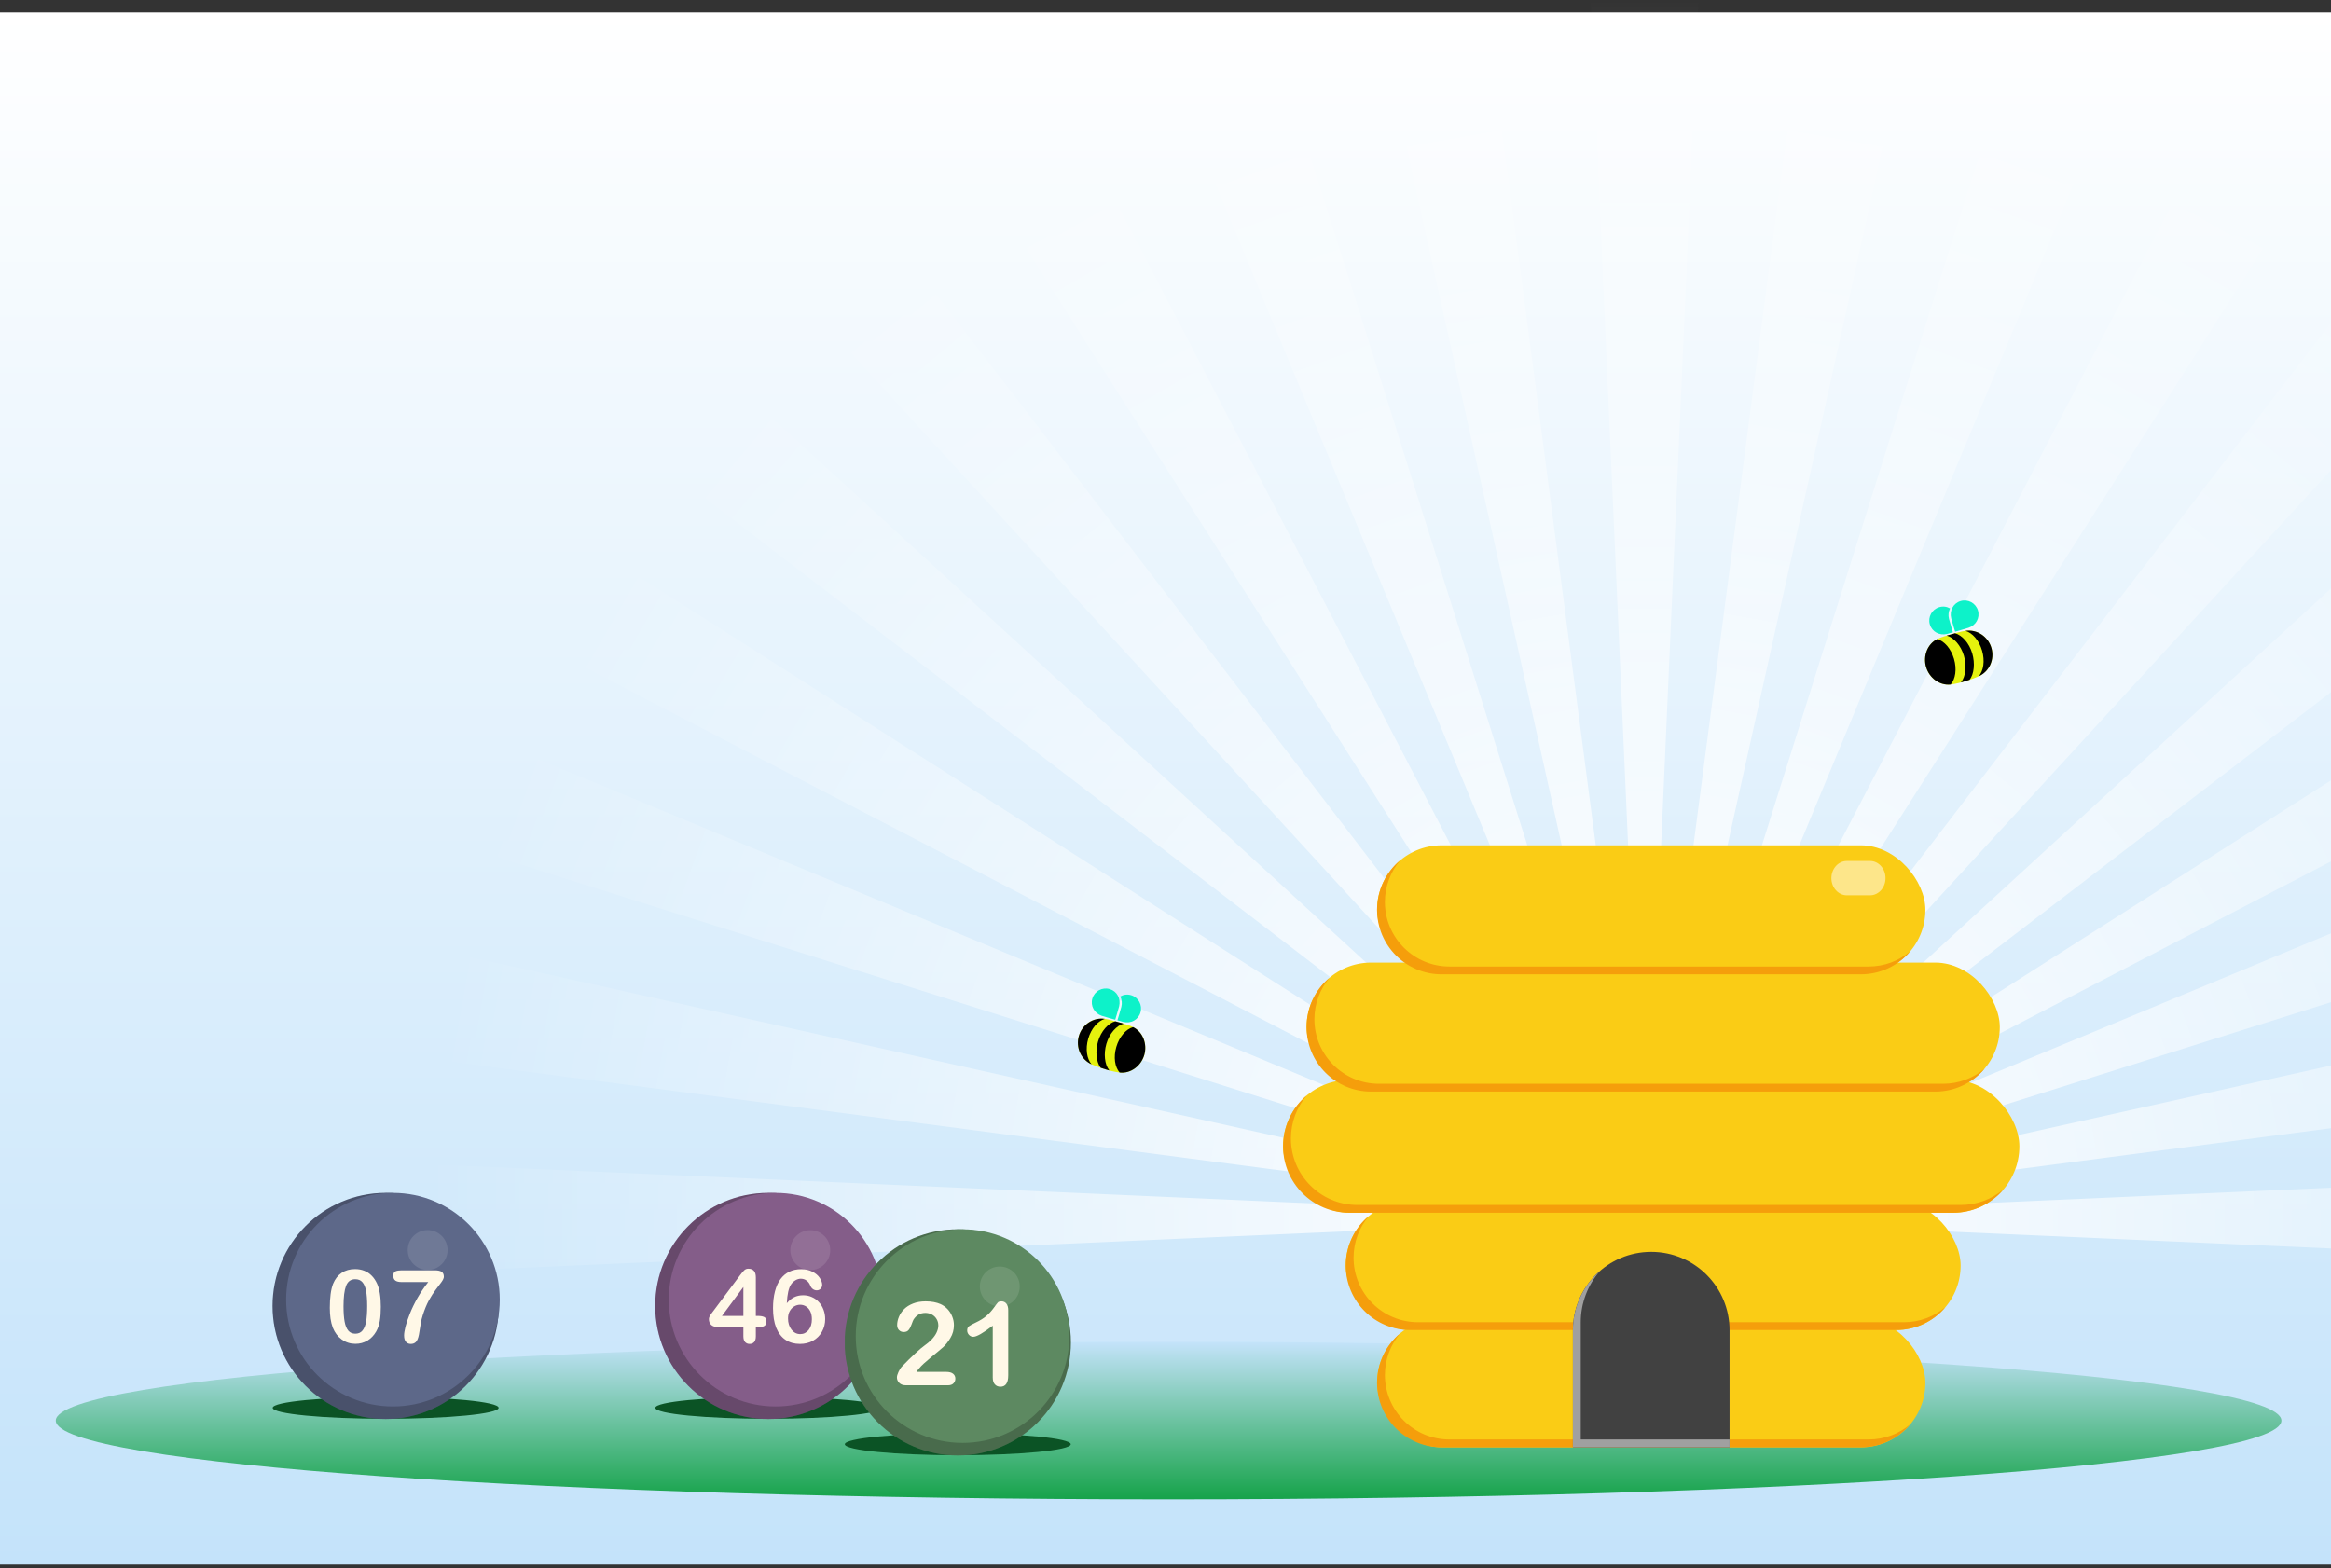 <svg xmlns="http://www.w3.org/2000/svg" fill="none" viewBox="0 0 376 253" height="253" width="376">
<rect x="0" y="0" width="376" height="253" fill="#333333" stroke="none"/>
<rect fill="url(#paint0_linear_3421_12172)" transform="translate(-140 2)" height="250.409" width="656"></rect>
<path fill="url(#paint1_linear_3421_12172)" d="M265.283 196.522L256.58 0H273.983L265.283 196.522Z"></path>
<path fill="url(#paint2_linear_3421_12172)" d="M265.283 196.522L290.838 1.474L307.976 4.496L265.283 196.522Z"></path>
<path fill="url(#paint3_linear_3421_12172)" d="M265.283 196.522L324.319 8.875L340.673 14.828L265.283 196.522Z"></path>
<path fill="url(#paint4_linear_3421_12172)" d="M265.283 196.522L356.006 21.978L371.078 30.68L265.283 196.522Z"></path>
<path fill="url(#paint5_linear_3421_12172)" d="M265.282 196.523L384.937 40.384L398.269 51.571L265.282 196.523Z"></path>
<path fill="url(#paint6_linear_3421_12172)" d="M265.282 196.523L410.232 63.534L421.419 76.866L265.282 196.523Z"></path>
<path fill="url(#paint7_linear_3421_12172)" d="M265.282 196.523L431.123 90.725L439.825 105.797L265.282 196.523Z"></path>
<path fill="url(#paint8_linear_3421_12172)" d="M265.283 196.523L446.976 121.13L452.929 137.484L265.283 196.523Z"></path>
<path fill="url(#paint9_linear_3421_12172)" d="M265.283 196.523L457.307 153.826L460.329 170.965L265.283 196.523Z"></path>
<path fill="url(#paint10_linear_3421_12172)" d="M265.28 196.523L461.802 187.82V205.223L265.28 196.523Z"></path>
<path fill="url(#paint11_linear_3421_12172)" d="M265.281 196.522L68.76 205.225V187.821L265.281 196.522Z"></path>
<path fill="url(#paint12_linear_3421_12172)" d="M265.282 196.521L70.234 170.967L73.256 153.828L265.282 196.521Z"></path>
<path fill="url(#paint13_linear_3421_12172)" d="M265.282 196.519L77.635 137.483L83.588 121.129L265.282 196.519Z"></path>
<path fill="url(#paint14_linear_3421_12172)" d="M265.282 196.52L90.738 105.797L99.44 90.725L265.282 196.52Z"></path>
<path fill="url(#paint15_linear_3421_12172)" d="M265.291 196.511L109.144 76.866L120.332 63.535L265.291 196.511Z"></path>
<path fill="url(#paint16_linear_3421_12172)" d="M265.292 196.513L132.294 51.571L145.626 40.385L265.292 196.513Z"></path>
<path fill="url(#paint17_linear_3421_12172)" d="M265.283 196.521L159.485 30.68L174.557 21.978L265.283 196.521Z"></path>
<path fill="url(#paint18_linear_3421_12172)" d="M265.283 196.521L189.89 14.828L206.244 8.876L265.283 196.521Z"></path>
<path fill="url(#paint19_linear_3421_12172)" d="M265.283 196.522L222.586 4.497L239.725 1.475L265.283 196.522Z"></path>
<path fill="url(#paint20_linear_3421_12172)" d="M188.5 241.896C287.635 241.896 368 236.208 368 229.19C368 222.172 287.635 216.483 188.5 216.483C89.365 216.483 9 222.172 9 229.19C9 236.208 89.365 241.896 188.5 241.896Z"></path>
<rect fill="#FACC15" rx="10.406" height="20.812" width="88.444" y="136.38" x="222.128"></rect>
<rect fill="#FACC15" rx="10.406" height="20.812" width="111.819" y="155.299" x="210.756"></rect>
<rect fill="#FACC15" rx="10.721" height="21.442" width="118.768" y="174.219" x="206.966"></rect>
<rect fill="#FACC15" rx="10.406" height="20.812" width="99.184" y="193.769" x="217.074"></rect>
<rect fill="#FACC15" rx="10.406" height="20.812" width="88.444" y="212.689" x="222.128"></rect>
<path fill="#F59E0B" d="M225.843 138.817C224.314 140.628 223.392 142.968 223.391 145.524C223.391 151.271 228.05 155.93 233.797 155.93H301.43C303.978 155.93 306.311 155.012 308.12 153.492C306.211 155.753 303.357 157.191 300.166 157.191H232.533C226.786 157.191 222.128 152.532 222.128 146.786C222.128 143.587 223.572 140.726 225.843 138.817Z"></path>
<path fill="#F59E0B" d="M214.47 157.738C212.942 159.549 212.02 161.889 212.02 164.444C212.02 170.191 216.679 174.849 222.425 174.849H313.433C315.98 174.849 318.312 173.932 320.121 172.413C318.212 174.673 315.36 176.111 312.169 176.111H221.163C215.416 176.111 210.756 171.452 210.756 165.705C210.756 162.507 212.2 159.647 214.47 157.738Z"></path>
<path fill="#F59E0B" d="M210.776 176.747C209.189 178.616 208.23 181.035 208.23 183.678C208.23 189.599 213.029 194.4 218.95 194.4H316.276C318.912 194.4 321.323 193.447 323.19 191.87C321.223 194.188 318.291 195.661 315.013 195.661H217.687C211.766 195.661 206.966 190.861 206.966 184.94C206.966 181.653 208.447 178.713 210.776 176.747Z"></path>
<path fill="#F59E0B" d="M220.787 196.208C219.259 198.019 218.337 200.358 218.337 202.914C218.337 208.66 222.996 213.32 228.743 213.32H307.116C309.663 213.32 311.994 212.402 313.803 210.882C311.894 213.143 309.042 214.581 305.852 214.581H227.48C221.733 214.581 217.074 209.921 217.074 204.174C217.074 200.976 218.517 198.116 220.787 196.208Z"></path>
<path fill="#F59E0B" d="M225.842 215.127C224.313 216.938 223.391 219.278 223.391 221.833C223.392 227.58 228.05 232.238 233.797 232.239H301.43C303.978 232.239 306.312 231.32 308.121 229.799C306.212 232.061 303.358 233.5 300.166 233.5H232.533C226.786 233.5 222.128 228.841 222.128 223.094C222.128 219.896 223.572 217.036 225.842 215.127Z"></path>
<path fill="#FDE68A" d="M301.639 138.902H297.911C296.53 138.902 295.41 140.143 295.41 141.673V141.676C295.41 143.206 296.53 144.446 297.911 144.446H301.639C303.02 144.446 304.14 143.206 304.14 141.676V141.673C304.14 140.143 303.02 138.902 301.639 138.902Z"></path>
<path fill="#414141" d="M253.715 214.602C253.715 207.624 259.372 201.968 266.35 201.968C273.328 201.968 278.985 207.624 278.985 214.602V233.5H253.715V214.602Z"></path>
<path fill="#A0A0A0" d="M258.078 205.055C256.149 207.273 254.979 210.17 254.979 213.341V232.239H278.984V233.5H253.715V214.603C253.715 210.789 255.407 207.372 258.078 205.055Z"></path>
<g clip-path="url(#clip0_3421_12172)">
<path fill="#E5F20D" d="M178.225 164.378C179.015 164.496 179.713 164.728 180.386 164.91C181.247 165.143 182.049 165.348 182.771 165.707C184.377 166.504 185.083 168.464 184.573 170.211C184.062 171.959 182.396 173.243 180.603 173.036C179.1 172.862 177.057 172.148 176.083 171.713C174.356 170.942 173.49 168.982 174.03 167.134C174.569 165.286 176.355 164.099 178.225 164.378Z" clip-rule="evenodd" fill-rule="evenodd"></path>
<path fill="black" d="M178.964 172.706C178.964 172.706 178.143 172.483 177.551 172.272C176.833 171.366 176.652 169.627 177.121 168.019C177.609 166.348 178.764 165.072 179.899 164.767C180.165 164.842 180.424 164.918 180.679 164.987C181.104 165.102 181.238 165.141 181.245 165.146C180.11 165.451 178.955 166.727 178.467 168.397C177.998 170.005 178.186 171.728 178.904 172.635C178.961 172.707 178.964 172.706 178.964 172.706Z" clip-rule="evenodd" fill-rule="evenodd"></path>
<path fill="black" d="M175.537 167.574C176.021 165.917 177.103 164.694 178.225 164.378C176.355 164.099 174.569 165.286 174.03 167.134C173.49 168.982 174.356 170.942 176.083 171.713C175.307 170.844 175.054 169.23 175.537 167.574Z" clip-rule="evenodd" fill-rule="evenodd"></path>
<path fill="black" d="M182.772 165.707C181.644 166.014 180.552 167.241 180.065 168.906C179.579 170.572 179.834 172.165 180.603 173.036C182.396 173.243 184.062 171.959 184.573 170.212C185.083 168.464 184.377 166.504 182.772 165.707Z" clip-rule="evenodd" fill-rule="evenodd"></path>
<path fill="#0DF2C9" d="M178.99 159.57C180.182 159.918 180.826 161.123 180.518 162.358C180.381 162.904 179.887 164.517 179.887 164.517C179.887 164.517 178.263 164.062 177.729 163.886C176.534 163.494 175.853 162.29 176.201 161.098C176.549 159.906 177.798 159.222 178.99 159.57ZM182.436 160.556C183.628 160.903 184.313 162.152 183.964 163.344C183.616 164.536 182.394 165.185 181.176 164.872C180.97 164.819 180.61 164.716 180.243 164.608C180.243 164.608 180.742 162.985 180.877 162.44C181.027 161.843 180.952 161.254 180.702 160.765C181.208 160.469 181.822 160.376 182.436 160.556Z" clip-rule="evenodd" fill-rule="evenodd"></path>
</g>
<g clip-path="url(#clip1_3421_12172)">
<path fill="#E5F20D" d="M317.031 101.776C316.24 101.894 315.542 102.126 314.87 102.308C314.009 102.541 313.207 102.746 312.484 103.105C310.879 103.903 310.172 105.862 310.683 107.61C311.193 109.357 312.86 110.641 314.653 110.434C316.155 110.26 318.199 109.547 319.173 109.111C320.899 108.34 321.766 106.38 321.226 104.532C320.686 102.684 318.901 101.497 317.031 101.776Z" clip-rule="evenodd" fill-rule="evenodd"></path>
<path fill="black" d="M316.291 110.104C316.291 110.104 317.113 109.881 317.705 109.671C318.422 108.764 318.604 107.025 318.134 105.417C317.646 103.746 316.492 102.471 315.357 102.165C315.091 102.24 314.831 102.316 314.576 102.385C314.151 102.5 314.018 102.539 314.011 102.544C315.146 102.849 316.3 104.125 316.788 105.795C317.258 107.403 317.069 109.127 316.351 110.033C316.294 110.105 316.291 110.104 316.291 110.104Z" clip-rule="evenodd" fill-rule="evenodd"></path>
<path fill="black" d="M319.718 104.972C319.235 103.315 318.152 102.092 317.031 101.776C318.901 101.497 320.686 102.684 321.226 104.532C321.766 106.38 320.899 108.34 319.173 109.112C319.948 108.242 320.202 106.629 319.718 104.972Z" clip-rule="evenodd" fill-rule="evenodd"></path>
<path fill="black" d="M312.484 103.105C313.612 103.412 314.703 104.639 315.19 106.305C315.676 107.97 315.421 109.563 314.653 110.434C312.86 110.641 311.193 109.358 310.683 107.61C310.172 105.862 310.878 103.902 312.484 103.105Z" clip-rule="evenodd" fill-rule="evenodd"></path>
<path fill="#0DF2C9" d="M316.266 96.968C315.074 97.316 314.429 98.521 314.738 99.756C314.874 100.302 315.368 101.915 315.368 101.915C315.368 101.915 316.992 101.46 317.526 101.285C318.721 100.892 319.402 99.688 319.054 98.496C318.707 97.304 317.458 96.62 316.266 96.968ZM312.819 97.954C311.627 98.302 310.943 99.55 311.291 100.742C311.639 101.934 312.862 102.583 314.08 102.27C314.286 102.217 314.645 102.114 315.012 102.007C315.012 102.007 314.514 100.383 314.378 99.838C314.229 99.242 314.304 98.653 314.554 98.163C314.047 97.867 313.434 97.774 312.819 97.954Z" clip-rule="evenodd" fill-rule="evenodd"></path>
</g>
<g clip-path="url(#clip2_3421_12172)">
<path fill="#0B5325" d="M62.208 228.896C72.272 228.896 80.43 228.107 80.43 227.133C80.43 226.159 72.272 225.369 62.208 225.369C52.144 225.369 43.986 226.159 43.986 227.133C43.986 228.107 52.144 228.896 62.208 228.896Z"></path>
<path fill="#5D6889" d="M62.208 228.937C72.283 228.937 80.451 220.769 80.451 210.694C80.451 200.619 72.283 192.452 62.208 192.452C52.133 192.452 43.965 200.619 43.965 210.694C43.965 220.769 52.133 228.937 62.208 228.937Z"></path>
<path fill-opacity="0.22" fill="black" d="M62.208 228.937C72.283 228.937 80.451 220.769 80.451 210.694C80.451 200.619 72.283 192.452 62.208 192.452C52.133 192.452 43.965 200.619 43.965 210.694C43.965 220.769 52.133 228.937 62.208 228.937Z"></path>
<path fill="#5D6889" d="M63.383 226.91C72.899 226.91 80.612 219.196 80.612 209.681C80.612 200.165 72.899 192.452 63.383 192.452C53.868 192.452 46.154 200.165 46.154 209.681C46.154 219.196 53.868 226.91 63.383 226.91Z"></path>
<path fill="#FFF8E7" d="M61.427 210.842C61.427 211.721 61.374 212.476 61.267 213.108C61.16 213.74 60.961 214.314 60.672 214.828C60.308 215.46 59.836 215.948 59.258 216.291C58.679 216.634 58.036 216.805 57.329 216.805C56.514 216.805 55.783 216.575 55.135 216.114C54.492 215.653 54.007 215.015 53.68 214.201C53.514 213.756 53.391 213.266 53.311 212.73C53.236 212.189 53.198 211.605 53.198 210.978C53.198 210.169 53.241 209.441 53.327 208.793C53.412 208.144 53.546 207.587 53.728 207.121C54.045 206.349 54.503 205.763 55.103 205.361C55.708 204.954 56.429 204.75 57.264 204.75C57.816 204.75 58.317 204.841 58.767 205.023C59.217 205.2 59.611 205.463 59.949 205.811C60.292 206.154 60.581 206.58 60.817 207.089C61.224 207.973 61.427 209.224 61.427 210.842ZM59.225 210.681C59.225 209.701 59.166 208.9 59.049 208.278C58.931 207.651 58.733 207.18 58.454 206.864C58.175 206.542 57.79 206.382 57.297 206.382C56.59 206.382 56.097 206.738 55.818 207.45C55.545 208.163 55.408 209.261 55.408 210.745C55.408 211.753 55.467 212.578 55.585 213.221C55.703 213.864 55.901 214.351 56.18 214.683C56.458 215.01 56.836 215.174 57.313 215.174C57.806 215.174 58.191 215.002 58.47 214.659C58.749 214.316 58.944 213.826 59.057 213.189C59.169 212.551 59.225 211.715 59.225 210.681ZM64.779 204.951H70.131C70.645 204.951 71.018 205.031 71.248 205.192C71.478 205.353 71.594 205.618 71.594 205.988C71.594 206.213 71.457 206.51 71.184 206.88C70.916 207.25 70.608 207.659 70.26 208.109C69.917 208.554 69.56 209.109 69.191 209.773C68.826 210.437 68.492 211.249 68.186 212.208C68.058 212.631 67.966 212.982 67.913 213.261C67.859 213.539 67.8 213.901 67.736 214.346C67.672 214.79 67.616 215.131 67.567 215.366C67.455 215.913 67.294 216.293 67.085 216.508C66.882 216.717 66.608 216.821 66.265 216.821C65.939 216.821 65.676 216.709 65.478 216.483C65.28 216.253 65.18 215.916 65.18 215.471C65.18 215.128 65.253 214.662 65.397 214.073C65.542 213.483 65.778 212.779 66.105 211.959C66.431 211.134 66.839 210.29 67.326 209.427C67.819 208.559 68.403 207.697 69.078 206.84H64.779C64.329 206.84 63.991 206.759 63.766 206.599C63.546 206.432 63.437 206.175 63.437 205.827C63.437 205.457 63.554 205.219 63.79 205.112C64.026 205.005 64.355 204.951 64.779 204.951Z"></path>
<path fill-opacity="0.11" fill="white" d="M68.983 204.894C70.76 204.894 72.201 203.454 72.201 201.676C72.201 199.899 70.76 198.458 68.983 198.458C67.206 198.458 65.765 199.899 65.765 201.676C65.765 203.454 67.206 204.894 68.983 204.894Z"></path>
</g>
<g clip-path="url(#clip3_3421_12172)">
<path fill="#0B5325" d="M123.928 228.896C133.992 228.896 142.151 228.107 142.151 227.133C142.151 226.159 133.992 225.369 123.928 225.369C113.864 225.369 105.706 226.159 105.706 227.133C105.706 228.107 113.864 228.896 123.928 228.896Z"></path>
<path fill="#845D89" d="M123.928 228.937C134.004 228.937 142.171 220.769 142.171 210.694C142.171 200.619 134.004 192.452 123.928 192.452C113.853 192.452 105.686 200.619 105.686 210.694C105.686 220.769 113.853 228.937 123.928 228.937Z"></path>
<path fill-opacity="0.22" fill="black" d="M123.928 228.937C134.004 228.937 142.171 220.769 142.171 210.694C142.171 200.619 134.004 192.452 123.928 192.452C113.853 192.452 105.686 200.619 105.686 210.694C105.686 220.769 113.853 228.937 123.928 228.937Z"></path>
<path fill="#845D89" d="M125.104 226.91C134.619 226.91 142.333 219.196 142.333 209.681C142.333 200.165 134.619 192.452 125.104 192.452C115.589 192.452 107.875 200.165 107.875 209.681C107.875 219.196 115.589 226.91 125.104 226.91Z"></path>
<path fill="#FFF8E7" d="M119.909 215.599V214.105H115.875C115.366 214.105 114.983 213.989 114.726 213.759C114.474 213.529 114.348 213.215 114.348 212.819C114.348 212.717 114.367 212.615 114.404 212.513C114.442 212.406 114.498 212.296 114.573 212.184C114.648 212.066 114.726 211.954 114.806 211.846C114.886 211.739 114.985 211.608 115.103 211.453L119.363 205.755C119.641 205.38 119.869 205.109 120.046 204.943C120.228 204.772 120.445 204.686 120.697 204.686C121.511 204.686 121.918 205.152 121.918 206.084V212.305H122.264C122.676 212.305 123.006 212.361 123.252 212.473C123.504 212.586 123.63 212.832 123.63 213.213C123.63 213.523 123.528 213.751 123.325 213.896C123.121 214.035 122.816 214.105 122.409 214.105H121.918V215.599C121.918 216.012 121.827 216.32 121.645 216.524C121.463 216.722 121.219 216.821 120.914 216.821C120.614 216.821 120.37 216.719 120.182 216.516C120 216.307 119.909 216.001 119.909 215.599ZM116.453 212.305H119.909V207.635L116.453 212.305ZM126.917 210.247C127.281 209.813 127.678 209.492 128.106 209.283C128.535 209.074 129.015 208.969 129.545 208.969C130.054 208.969 130.523 209.066 130.951 209.259C131.385 209.446 131.763 209.717 132.085 210.07C132.411 210.419 132.663 210.831 132.84 211.308C133.017 211.785 133.105 212.283 133.105 212.803C133.105 213.558 132.931 214.244 132.583 214.86C132.24 215.476 131.758 215.958 131.136 216.307C130.52 216.65 129.821 216.821 129.039 216.821C128.139 216.821 127.362 216.601 126.708 216.162C126.054 215.723 125.554 215.074 125.205 214.217C124.862 213.355 124.691 212.302 124.691 211.059C124.691 210.046 124.795 209.141 125.004 208.343C125.213 207.544 125.513 206.883 125.904 206.357C126.296 205.832 126.77 205.436 127.327 205.168C127.884 204.9 128.519 204.766 129.232 204.766C129.917 204.766 130.52 204.9 131.04 205.168C131.565 205.436 131.959 205.768 132.221 206.165C132.489 206.561 132.623 206.941 132.623 207.306C132.623 207.525 132.54 207.726 132.374 207.909C132.208 208.085 131.996 208.174 131.739 208.174C131.514 208.174 131.305 208.104 131.112 207.965C130.919 207.82 130.777 207.622 130.686 207.37C130.563 207.049 130.367 206.791 130.099 206.599C129.832 206.4 129.521 206.301 129.167 206.301C128.883 206.301 128.599 206.384 128.315 206.55C128.037 206.711 127.801 206.931 127.608 207.209C127.217 207.777 126.987 208.79 126.917 210.247ZM129.087 215.238C129.628 215.238 130.075 215.018 130.429 214.579C130.783 214.134 130.959 213.553 130.959 212.835C130.959 212.347 130.876 211.929 130.71 211.581C130.544 211.228 130.316 210.96 130.027 210.778C129.738 210.59 129.419 210.496 129.071 210.496C128.739 210.496 128.42 210.585 128.114 210.761C127.814 210.938 127.571 211.195 127.383 211.533C127.201 211.865 127.11 212.256 127.11 212.706C127.11 213.43 127.297 214.032 127.672 214.515C128.048 214.997 128.519 215.238 129.087 215.238Z"></path>
<path fill-opacity="0.11" fill="white" d="M130.703 204.909C132.48 204.909 133.921 203.469 133.921 201.691C133.921 199.914 132.48 198.473 130.703 198.473C128.926 198.473 127.485 199.914 127.485 201.691C127.485 203.469 128.926 204.909 130.703 204.909Z"></path>
</g>
<g clip-path="url(#clip4_3421_12172)">
<path fill="#0B5325" d="M154.495 234.774C164.558 234.774 172.717 233.985 172.717 233.011C172.717 232.037 164.558 231.247 154.495 231.247C144.431 231.247 136.272 232.037 136.272 233.011C136.272 233.985 144.431 234.774 154.495 234.774Z"></path>
<path fill="#5D8961" d="M154.495 234.815C164.57 234.815 172.737 226.647 172.737 216.572C172.737 206.497 164.57 198.33 154.495 198.33C144.42 198.33 136.252 206.497 136.252 216.572C136.252 226.647 144.42 234.815 154.495 234.815Z"></path>
<path fill-opacity="0.22" fill="black" d="M154.495 234.815C164.57 234.815 172.737 226.647 172.737 216.572C172.737 206.497 164.57 198.33 154.495 198.33C144.42 198.33 136.252 206.497 136.252 216.572C136.252 226.647 144.42 234.815 154.495 234.815Z"></path>
<path fill="#5D8961" d="M155.265 232.788C164.78 232.788 172.494 225.074 172.494 215.559C172.494 206.044 164.78 198.33 155.265 198.33C145.75 198.33 138.036 206.044 138.036 215.559C138.036 225.074 145.75 232.788 155.265 232.788Z"></path>
<path fill="#FFF8E7" d="M147.837 221.331H152.631C153.109 221.331 153.473 221.429 153.724 221.625C153.975 221.821 154.101 222.087 154.101 222.424C154.101 222.724 154 222.978 153.797 223.186C153.602 223.394 153.302 223.498 152.897 223.498H146.138C145.678 223.498 145.32 223.373 145.063 223.122C144.806 222.865 144.677 222.565 144.677 222.222C144.677 222.001 144.76 221.71 144.925 221.349C145.091 220.982 145.271 220.694 145.467 220.486C146.281 219.641 147.016 218.918 147.671 218.318C148.327 217.712 148.795 217.314 149.077 217.124C149.579 216.769 149.995 216.414 150.326 216.059C150.662 215.698 150.917 215.33 151.088 214.957C151.266 214.577 151.354 214.207 151.354 213.845C151.354 213.453 151.259 213.104 151.07 212.798C150.886 212.486 150.632 212.244 150.307 212.073C149.989 211.901 149.64 211.815 149.26 211.815C148.458 211.815 147.828 212.168 147.368 212.872C147.307 212.964 147.203 213.215 147.056 213.625C146.915 214.035 146.753 214.35 146.569 214.571C146.392 214.791 146.128 214.902 145.779 214.902C145.473 214.902 145.219 214.8 145.017 214.598C144.815 214.396 144.714 214.121 144.714 213.772C144.714 213.349 144.809 212.908 144.999 212.449C145.188 211.99 145.47 211.574 145.844 211.2C146.223 210.827 146.701 210.527 147.276 210.3C147.858 210.067 148.538 209.951 149.315 209.951C150.252 209.951 151.051 210.098 151.713 210.392C152.141 210.588 152.518 210.857 152.842 211.2C153.167 211.543 153.418 211.941 153.595 212.394C153.779 212.841 153.871 213.306 153.871 213.79C153.871 214.549 153.681 215.241 153.302 215.866C152.928 216.484 152.545 216.971 152.153 217.326C151.762 217.675 151.103 218.226 150.179 218.979C149.26 219.733 148.63 220.317 148.287 220.734C148.14 220.899 147.99 221.098 147.837 221.331ZM160.135 222.24V213.882C158.58 215.076 157.533 215.673 156.994 215.673C156.737 215.673 156.507 215.572 156.305 215.37C156.109 215.162 156.011 214.923 156.011 214.654C156.011 214.341 156.109 214.112 156.305 213.965C156.501 213.818 156.847 213.628 157.343 213.395C158.084 213.046 158.675 212.679 159.115 212.293C159.562 211.907 159.957 211.476 160.3 210.998C160.643 210.52 160.867 210.227 160.971 210.116C161.075 210.006 161.271 209.951 161.558 209.951C161.883 209.951 162.143 210.077 162.339 210.328C162.535 210.579 162.633 210.925 162.633 211.365V221.882C162.633 223.113 162.214 223.728 161.375 223.728C161.001 223.728 160.701 223.602 160.475 223.351C160.248 223.1 160.135 222.73 160.135 222.24Z"></path>
<path fill-opacity="0.11" fill="white" d="M161.27 210.773C163.047 210.773 164.487 209.332 164.487 207.555C164.487 205.777 163.047 204.337 161.27 204.337C159.492 204.337 158.052 205.777 158.052 207.555C158.052 209.332 159.492 210.773 161.27 210.773Z"></path>
</g>
<defs>
<linearGradient gradientUnits="userSpaceOnUse" y2="250.409" x2="328" y1="0" x1="328" id="paint0_linear_3421_12172">
<stop stop-color="white"></stop>
<stop stop-color="#C4E3FA" offset="1"></stop>
</linearGradient>
<linearGradient gradientUnits="userSpaceOnUse" y2="2.71126e-06" x2="265.282" y1="196.516" x1="265.277" id="paint1_linear_3421_12172">
<stop stop-color="white"></stop>
<stop stop-opacity="0" stop-color="white" offset="1"></stop>
</linearGradient>
<linearGradient gradientUnits="userSpaceOnUse" y2="2.985" x2="299.407" y1="196.515" x1="265.278" id="paint2_linear_3421_12172">
<stop stop-color="white"></stop>
<stop stop-opacity="0" stop-color="white" offset="1"></stop>
</linearGradient>
<linearGradient gradientUnits="userSpaceOnUse" y2="11.852" x2="332.496" y1="196.515" x1="265.28" id="paint3_linear_3421_12172">
<stop stop-color="white"></stop>
<stop stop-opacity="0" stop-color="white" offset="1"></stop>
</linearGradient>
<linearGradient gradientUnits="userSpaceOnUse" y2="26.329" x2="363.542" y1="196.515" x1="265.281" id="paint4_linear_3421_12172">
<stop stop-color="white"></stop>
<stop stop-opacity="0" stop-color="white" offset="1"></stop>
</linearGradient>
<linearGradient gradientUnits="userSpaceOnUse" y2="45.978" x2="391.603" y1="196.515" x1="265.282" id="paint5_linear_3421_12172">
<stop stop-color="white"></stop>
<stop stop-opacity="0" stop-color="white" offset="1"></stop>
</linearGradient>
<linearGradient gradientUnits="userSpaceOnUse" y2="70.2" x2="415.826" y1="196.515" x1="265.283" id="paint6_linear_3421_12172">
<stop stop-color="white"></stop>
<stop stop-opacity="0" stop-color="white" offset="1"></stop>
</linearGradient>
<linearGradient gradientUnits="userSpaceOnUse" y2="98.261" x2="435.474" y1="196.515" x1="265.284" id="paint7_linear_3421_12172">
<stop stop-color="white"></stop>
<stop stop-opacity="0" stop-color="white" offset="1"></stop>
</linearGradient>
<linearGradient gradientUnits="userSpaceOnUse" y2="129.307" x2="449.952" y1="196.516" x1="265.286" id="paint8_linear_3421_12172">
<stop stop-color="white"></stop>
<stop stop-opacity="0" stop-color="white" offset="1"></stop>
</linearGradient>
<linearGradient gradientUnits="userSpaceOnUse" y2="162.396" x2="458.818" y1="196.517" x1="265.287" id="paint9_linear_3421_12172">
<stop stop-color="white"></stop>
<stop stop-opacity="0" stop-color="white" offset="1"></stop>
</linearGradient>
<linearGradient gradientUnits="userSpaceOnUse" y2="196.522" x2="461.802" y1="196.517" x1="265.286" id="paint10_linear_3421_12172">
<stop stop-color="white"></stop>
<stop stop-opacity="0" stop-color="white" offset="1"></stop>
</linearGradient>
<linearGradient gradientUnits="userSpaceOnUse" y2="196.523" x2="68.76" y1="196.527" x1="265.276" id="paint11_linear_3421_12172">
<stop stop-color="white"></stop>
<stop stop-opacity="0" stop-color="white" offset="1"></stop>
</linearGradient>
<linearGradient gradientUnits="userSpaceOnUse" y2="162.397" x2="71.745" y1="196.526" x1="265.275" id="paint12_linear_3421_12172">
<stop stop-color="white"></stop>
<stop stop-opacity="0" stop-color="white" offset="1"></stop>
</linearGradient>
<linearGradient gradientUnits="userSpaceOnUse" y2="129.306" x2="80.612" y1="196.522" x1="265.275" id="paint13_linear_3421_12172">
<stop stop-color="white"></stop>
<stop stop-opacity="0" stop-color="white" offset="1"></stop>
</linearGradient>
<linearGradient gradientUnits="userSpaceOnUse" y2="98.261" x2="95.089" y1="196.522" x1="265.275" id="paint14_linear_3421_12172">
<stop stop-color="white"></stop>
<stop stop-opacity="0" stop-color="white" offset="1"></stop>
</linearGradient>
<linearGradient gradientUnits="userSpaceOnUse" y2="70.181" x2="114.754" y1="196.512" x1="265.283" id="paint15_linear_3421_12172">
<stop stop-color="white"></stop>
<stop stop-opacity="0" stop-color="white" offset="1"></stop>
</linearGradient>
<linearGradient gradientUnits="userSpaceOnUse" y2="45.962" x2="138.979" y1="196.512" x1="265.285" id="paint16_linear_3421_12172">
<stop stop-color="white"></stop>
<stop stop-opacity="0" stop-color="white" offset="1"></stop>
</linearGradient>
<linearGradient gradientUnits="userSpaceOnUse" y2="26.329" x2="167.021" y1="196.519" x1="265.275" id="paint17_linear_3421_12172">
<stop stop-color="white"></stop>
<stop stop-opacity="0" stop-color="white" offset="1"></stop>
</linearGradient>
<linearGradient gradientUnits="userSpaceOnUse" y2="11.852" x2="198.067" y1="196.518" x1="265.276" id="paint18_linear_3421_12172">
<stop stop-color="white"></stop>
<stop stop-opacity="0" stop-color="white" offset="1"></stop>
</linearGradient>
<linearGradient gradientUnits="userSpaceOnUse" y2="2.986" x2="231.156" y1="196.517" x1="265.276" id="paint19_linear_3421_12172">
<stop stop-color="white"></stop>
<stop stop-opacity="0" stop-color="white" offset="1"></stop>
</linearGradient>
<linearGradient gradientUnits="userSpaceOnUse" y2="216.483" x2="188.5" y1="241.896" x1="188.5" id="paint20_linear_3421_12172">
<stop stop-color="#16A34A"></stop>
<stop stop-color="#C4E3FA" offset="1"></stop>
</linearGradient>
<clipPath id="clip0_3421_12172">
<rect transform="translate(175.543 156.509) rotate(15)" fill="white" height="17.552" width="14.041"></rect>
</clipPath>
<clipPath id="clip1_3421_12172">
<rect transform="matrix(-0.966 0.259 0.259 0.966 319.713 93.907)" fill="white" height="17.552" width="14.041"></rect>
</clipPath>
<clipPath id="clip2_3421_12172">
<rect transform="translate(43.986 192.452)" fill="white" height="36.485" width="36.485"></rect>
</clipPath>
<clipPath id="clip3_3421_12172">
<rect transform="translate(105.706 192.452)" fill="white" height="36.485" width="36.485"></rect>
</clipPath>
<clipPath id="clip4_3421_12172">
<rect transform="translate(136.272 198.33)" fill="white" height="36.485" width="36.485"></rect>
</clipPath>
</defs>
</svg>
